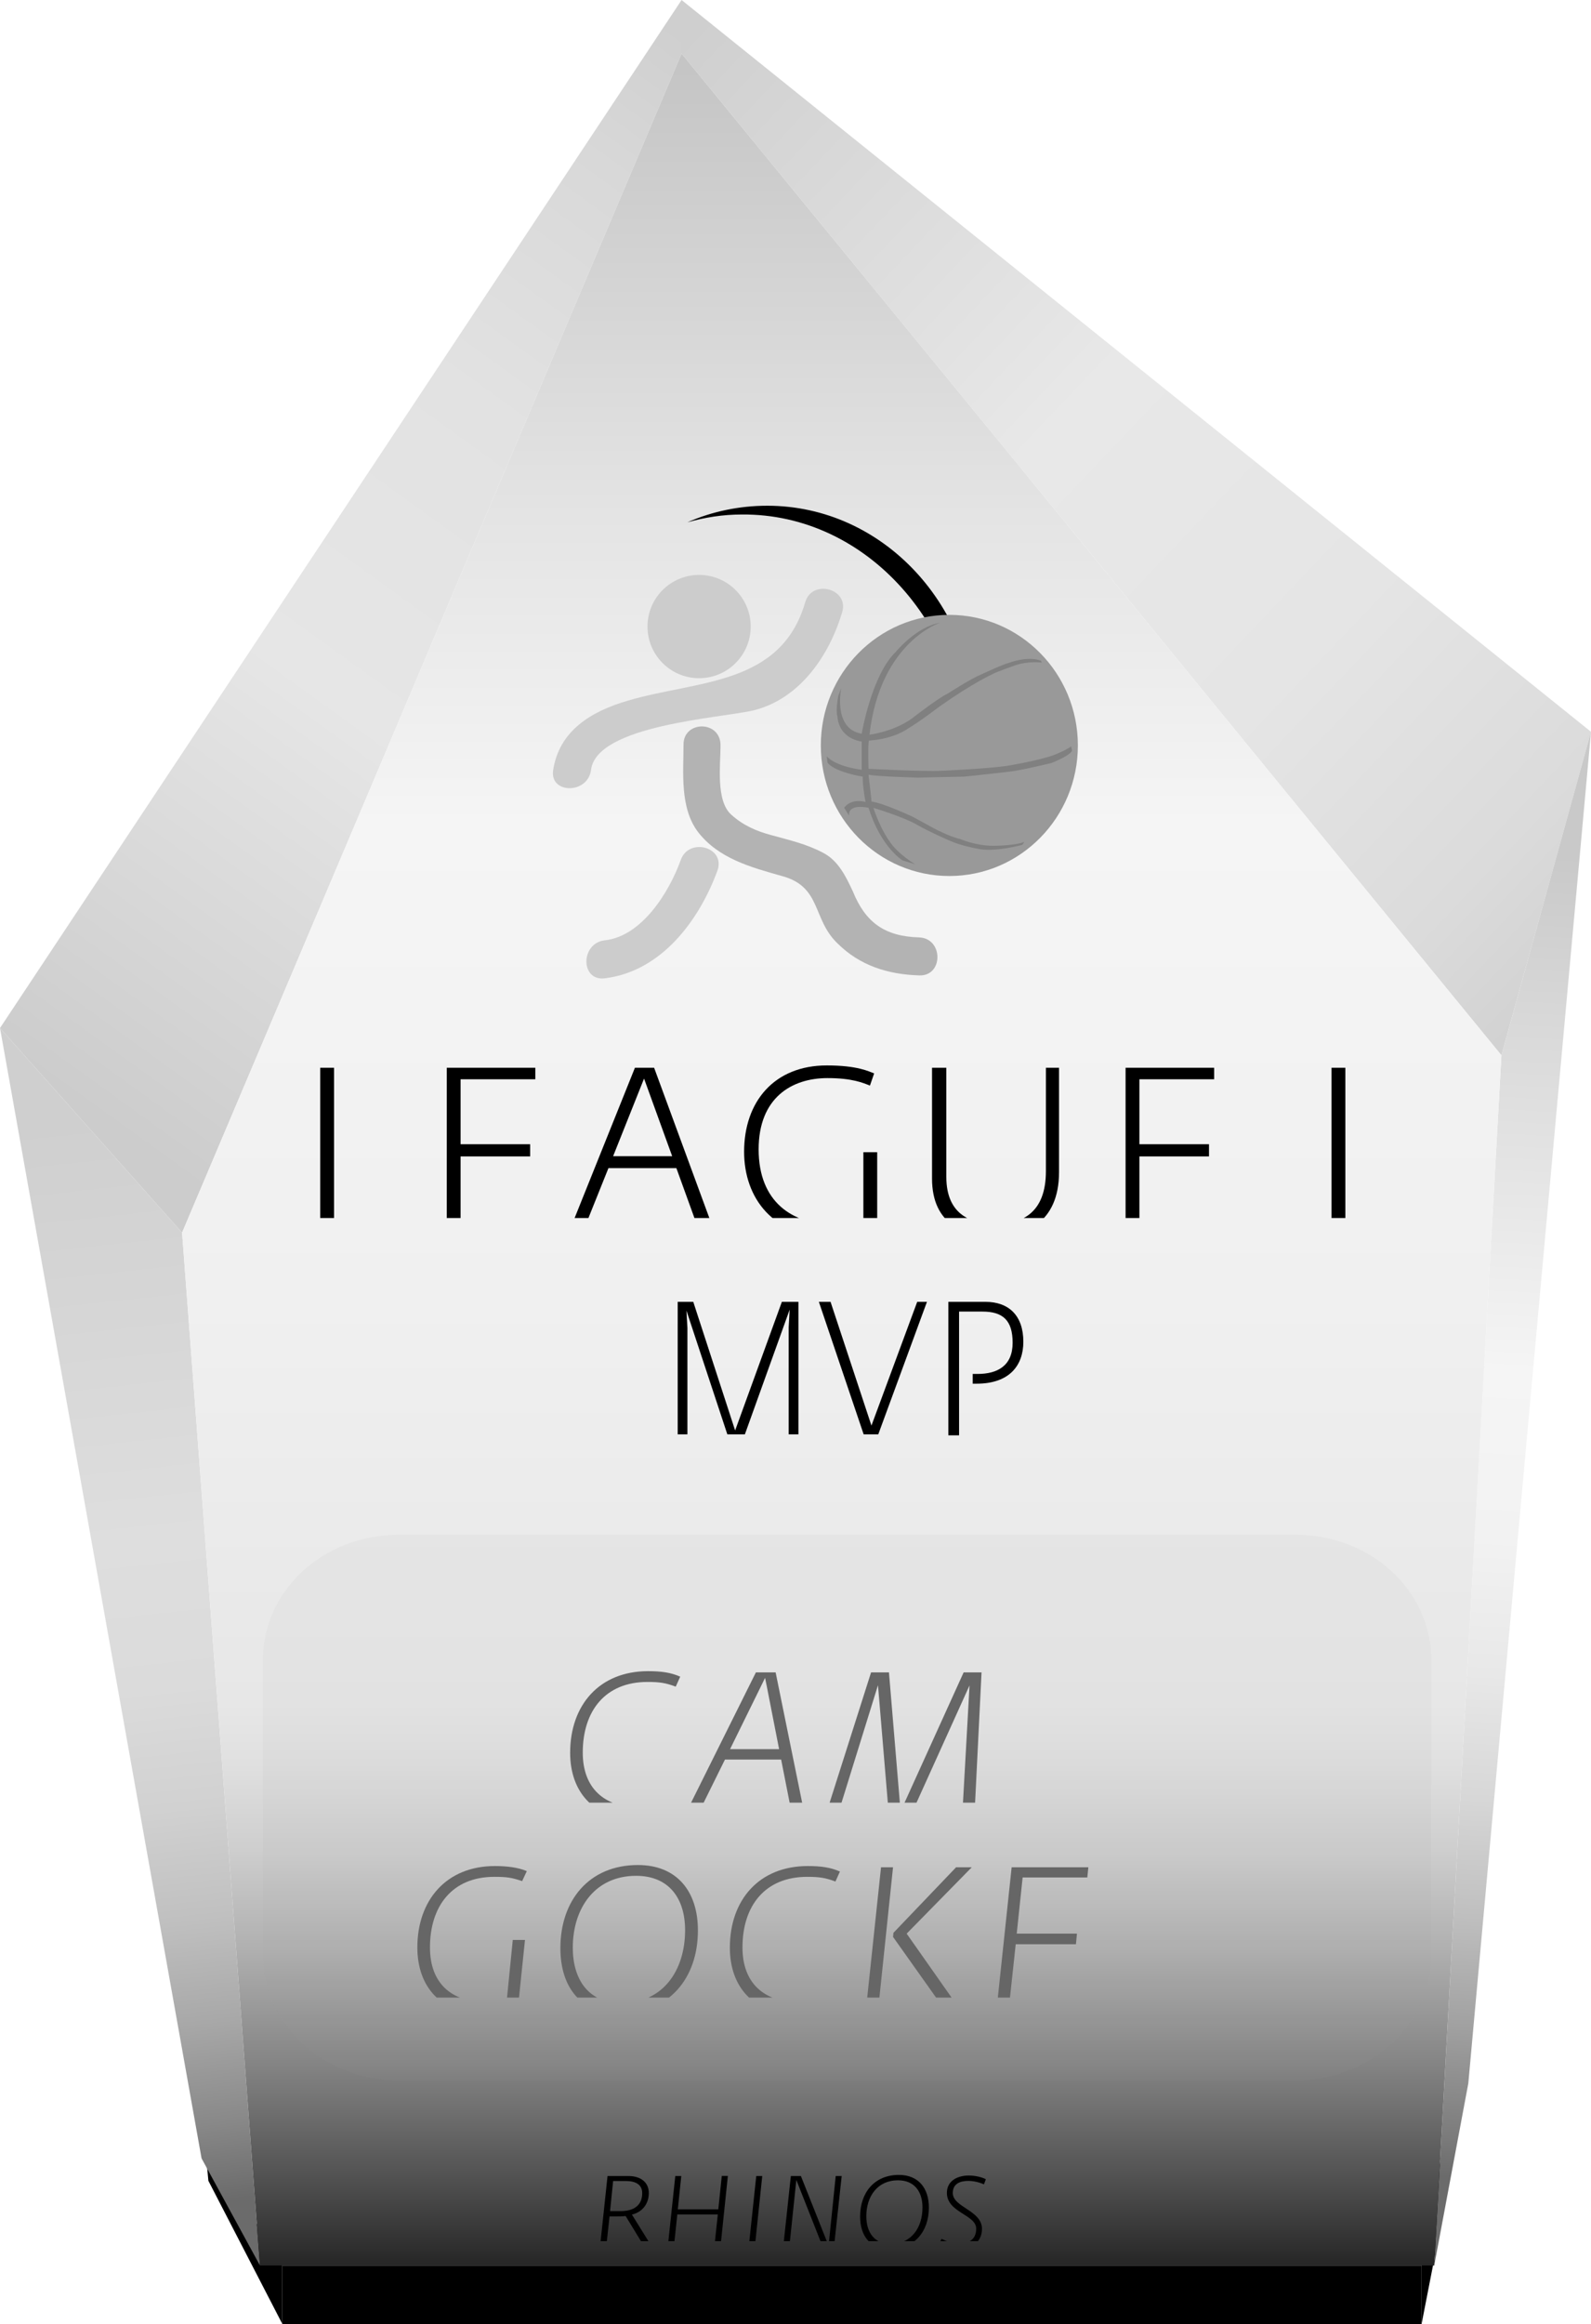 	
	<svg id="s606fd5fb900ac" xmlns="http://www.w3.org/2000/svg" xmlns:xlink="http://www.w3.org/1999/xlink" viewBox="0 0 163.4 238.5">
	<defs><style type="text/css">#s606fd5fb900ac .league path{fill:#000000} #s606fd5fb900ac .name path{fill:#666666} #s606fd5fb900ac .name path{fill:#666666} #s606fd5fb900ac .team path{fill:#000000}</style></defs>
<g class="base">
	<rect x="29" y="232.5" width="117" height="6"/>
	<polygon points="29,238.5 21.4,223.8 21,219.5 29,232.5 	"/>
	<polyline points="146,238.5 149.2,222.1 150.1,209.5 146,232.5 	"/>
</g>
<g class="trophy">
	<linearGradient id="s606fd5fb900b6" gradientUnits="userSpaceOnUse" x1="68.369" y1="5.862" x2="170.776" y2="103.103">
		<stop  offset="0" style="stop-color:#CFCFCF"/>
		<stop  offset="0.39" style="stop-color:#E8E8E8"/>
		<stop  offset="0.637" style="stop-color:#E5E5E5"/>
		<stop  offset="0.836" style="stop-color:#DBDBDB"/>
		<stop  offset="1" style="stop-color:#CCCCCC"/>
	</linearGradient>
	<polygon fill="url(#s606fd5fb900b6)" points="154.2,108.3 163.4,75.1 70,0 70,5.5 	"/>
	<linearGradient id="s606fd5fb900b7" gradientUnits="userSpaceOnUse" x1="158.947" y1="87.701" x2="151.573" y2="223.548">
		<stop  offset="0" style="stop-color:#C9C9C9"/>
		<stop  offset="0.116" style="stop-color:#D7D7D7"/>
		<stop  offset="0.39" style="stop-color:#F5F5F5"/>
		<stop  offset="0.517" style="stop-color:#F2F2F2"/>
		<stop  offset="0.62" style="stop-color:#E8E8E8"/>
		<stop  offset="0.714" style="stop-color:#D7D7D7"/>
		<stop  offset="0.803" style="stop-color:#BFBFBF"/>
		<stop  offset="0.888" style="stop-color:#A0A0A0"/>
		<stop  offset="0.97" style="stop-color:#7B7B7B"/>
		<stop  offset="1" style="stop-color:#6B6B6B"/>
	</linearGradient>
	<polygon fill="url(#s606fd5fb900b7)" points="147.3,232.5 154.2,108.3 163.4,75.1 150.8,213.8 	"/>
	<linearGradient id="s606fd5fb900b8" gradientUnits="userSpaceOnUse" x1="8.194" y1="113.387" x2="81.533" y2="11.643">
		<stop  offset="0" style="stop-color:#CCCCCC"/>
		<stop  offset="0.39" style="stop-color:#E6E6E6"/>
		<stop  offset="0.659" style="stop-color:#E2E2E2"/>
		<stop  offset="0.875" style="stop-color:#D8D8D8"/>
		<stop  offset="1" style="stop-color:#CFCFCF"/>
	</linearGradient>
	<polygon fill="url(#s606fd5fb900b8)" points="70,5.5 18.7,126.5 0,105.5 70,0 	"/>
	<linearGradient id="s606fd5fb900b9" gradientUnits="userSpaceOnUse" x1="9.202" y1="114.797" x2="21.302" y2="225.94">
		<stop  offset="0" style="stop-color:#CFCFCF"/>
		<stop  offset="0.39" style="stop-color:#DEDEDE"/>
		<stop  offset="0.527" style="stop-color:#DBDBDB"/>
		<stop  offset="0.638" style="stop-color:#D1D1D1"/>
		<stop  offset="0.74" style="stop-color:#C0C0C0"/>
		<stop  offset="0.836" style="stop-color:#A8A8A8"/>
		<stop  offset="0.927" style="stop-color:#898989"/>
		<stop  offset="1" style="stop-color:#6B6B6B"/>
	</linearGradient>
	<polygon fill="url(#s606fd5fb900b9)" points="26.7,232.5 18.7,126.5 0,105.5 20.7,221.5 	"/>
	<linearGradient id="s606fd5fb900ba" gradientUnits="userSpaceOnUse" x1="86.417" y1="232.5" x2="86.417" y2="5.5">
		<stop  offset="0" style="stop-color:#262626"/>
		<stop  offset="3.639047e-002" style="stop-color:#4E4E4E"/>
		<stop  offset="9.111195e-002" style="stop-color:#848484"/>
		<stop  offset="0.142" style="stop-color:#AFAFAF"/>
		<stop  offset="0.188" style="stop-color:#CECECE"/>
		<stop  offset="0.227" style="stop-color:#E0E0E0"/>
		<stop  offset="0.254" style="stop-color:#E7E7E7"/>
		<stop  offset="0.436" style="stop-color:#F0F0F0"/>
		<stop  offset="0.652" style="stop-color:#F5F5F5"/>
		<stop  offset="0.791" style="stop-color:#E4E4E4"/>
		<stop  offset="1" style="stop-color:#C4C4C4"/>
	</linearGradient>
	<polygon fill="url(#s606fd5fb900ba)" points="147.3,232.5 154.2,108.3 70,5.5 18.7,126.5 26.7,232.5 	"/>
</g>
<g class="logo">
	<path d="M99.4,78.7c0,1.3-0.1,2.6-0.3,3.9c0.8-2.4,1.2-5,1.2-7.6c0-12.8-9.6-23.1-21.5-23.1c-2.9,0-5.7,0.6-8.2,1.7
		c1.8-0.5,3.6-0.8,5.6-0.8C89,52.7,99.4,64.3,99.4,78.7z"/>
	<ellipse fill="#999999" cx="97.5" cy="76.5" rx="13.2" ry="13.4"/>
	<path fill="#808080" d="M89.3,75.4c0,0,2.5-0.3,4.4-1.7c0,0,2.7-2.1,3.6-2.5c0,0,2.5-1.6,3.3-1.9c0,0,2.3-1.1,3.1-1.3
		c0,0,1.8-0.7,3.2-0.2L107,68c0,0-1.4-0.2-2.8,0.3c0,0-2,0.7-2.3,0.9c0,0-2,0.9-5.4,3.3c0,0-2.1,1.6-3.3,2.3c0,0-1.3,1-3.9,1.2
		c0,0-0.2-0.5-0.1,2.9c0,0,5.8,0.3,7.5,0.2c0,0,4.6-0.2,6.7-0.5c0,0,3.1-0.5,4.8-1.1c0,0,1.3-0.5,1.8-0.9l0.1,0.4
		c0,0,0.1,0.4-2.1,1.3c0,0-3.3,0.8-4.4,0.9c0,0-4.4,0.5-4.6,0.5l-4.7,0.1c0,0-4.2-0.1-5.1-0.3c0,0,0.3,2.5,0.3,2.7
		c0,0.2,0-0.3,4.2,1.6c0,0,1.3,0.7,2.2,1.2c0,0,1.7,0.9,2.7,1.1c0,0,1.6,0.7,3.4,0.7c0,0,2.2,0,3.2-0.4l-0.2,0.3
		c0,0-2.9,0.8-4.6,0.4c0,0-1.7-0.3-2.8-0.8c0,0-1.9-0.8-3.5-1.7c0,0-0.9-0.6-4.4-1.7c0,0,0.7,2.3,2,3.9c0,0,0.8,1,2.3,1.9l-1.3-0.4
		c0,0-2.2-1.3-3.5-5.4c0,0-2.1-0.5-2,0.8l-0.5-0.8c0,0,0.6-1,2.2-0.6c0,0-0.3-1.4-0.3-2.6c0,0-2.7-0.4-3.6-1.4l-0.1-0.7
		c0,0,0.7,1,3.6,1.4c0,0,0-2.3,0-2.9c0,0-2.3-0.2-2.5-2.6c0,0-0.2-0.5,0.1-2.1l0.3-0.8c0,0-0.9,4.2,2.1,4.7c0,0,1-6,3.5-8.4
		c0,0,2.1-2.6,4.6-3C96.8,63.8,90.4,65.7,89.3,75.4z"/>
	<circle fill="#CCCCCC" cx="71.8" cy="64.3" r="5.3"/>
	<g>
		<g>
			<path fill="#CCCCCC" d="M60.7,79c0.6-4.6,13.3-5.3,16.7-6.1c4.8-1.2,7.8-5.7,9.1-10.1c0.7-2.4-3.1-3.4-3.8-1 c-2.5,8.6-11.1,8-18.2,10.1c-3.8,1.1-7.1,3.1-7.7,7.2C56.5,81.5,60.4,81.5,60.7,79L60.7,79z"/>
		</g>
	</g>
	<g>
		<g>
			<path fill="#B3B3B3" d="M70.2,76.4c0,2.9-0.4,6.5,1.5,9c2.1,2.7,5.4,3.6,8.6,4.5c4.1,1.1,3.1,4.4,5.7,6.9 c2.3,2.3,5.2,3.2,8.4,3.3c2.5,0.1,2.5-3.8,0-3.9c-3.5-0.1-5.5-1.5-6.8-4.7c-0.7-1.5-1.5-3.2-3.1-4c-1.7-0.9-3.5-1.3-5.3-1.8 c-1.5-0.4-2.9-1-4.1-2.1c-1.6-1.4-1.1-5.2-1.1-7C74.1,73.9,70.2,73.9,70.2,76.4L70.2,76.4z"/>
		</g>
	</g>
	<g>
		<g>
			<path fill="#CCCCCC" d="M69.9,88.3c-1.2,3.3-4,7.8-7.8,8.2c-2.5,0.3-2.5,4.2,0,3.9c5.8-0.7,9.7-5.9,11.6-11.1 C74.5,86.9,70.7,85.9,69.9,88.3L69.9,88.3z"/>
		</g>
	</g>
</g>
<g class="name-plate" opacity="0.7">
	<path opacity="0.1" fill="#999999" d="M147,200.6c0,7.1-6.1,12.9-14,12.9H41c-7.9,0-14-5.8-14-12.9v-30.2c0-7.1,6.1-12.9,14-12.9 h92c7.9,0,14,5.8,14,12.9V200.6z"/>
</g>
<g class="title">
	<g class="mvp">
		<g>
			<g>
				<path d="M69.5,133.6h1.7l4.3,13.2l4.8-13.2H82v13.6h-1v-11l0.1-1.8l-4.6,12.8h-1.8l-4.2-12.7l0.1,1.8v10.9h-1V133.6z"/>
				<path d="M84.1,133.6h1.2l4.2,12.7l4.7-12.7h1l-5,13.6h-1.5L84.1,133.6z"/>
				<path d="M97.3,133.6h3.9c2.4,0,3.9,1.4,3.9,4.1c0,2.4-1.4,4.3-4.8,4.3h-0.4v-1h0.5c2,0,3.6-0.8,3.6-3.2c0-2.3-1-3.2-3.1-3.2 h-2.4v12.7h-1.1V133.6z"/>
			</g>
		</g>
	</g>
		<g class="league">
		<svg y="105px" x="30px" xmlns="http://www.w3.org/2000/svg" width="70%" height="20" xmlns:xlink="http://www.w3.org/1999/xlink" viewBox="0 0 404 70"><g transform="matrix(1 0 0 1 0 70)"><g transform="scale(0.085) translate(0, 0) matrix(1 0 0 1 0 70)"><path
                    transform="translate(0,0)
                    rotate(180) scale(-1, 1)"
                    d="M120,0l366,0l0,54l-307,0l0,653l-59,0z" /><path
                    transform="translate(540,0)
                    rotate(180) scale(-1, 1)"
                    d="M120,0l401,0l0,51l-342,0l0,278l297,0l0,52l-297,0l0,277l319,0l0,49l-378,0z" /><path
                    transform="translate(1165,0)
                    rotate(180) scale(-1, 1)"
                    d="M14,0l59,0l112,279l290,0l101,-279l64,0l-260,707l-82,0M205,330l132,331l120,-331z" /><path
                    transform="translate(1869,0)
                    rotate(180) scale(-1, 1)"
                    d="M419,-12C518,-12 572,1 628,17l0,330l-59,0l0,-290C540,50 500,40 437,40C267,40 122,134 122,359C122,579 263,663 416,663C523,663 569,642 597,631l18,52C593,691 545,717 413,717C188,717 60,562 60,349C60,149 187,-12 419,-12z" /><path
                    transform="translate(2621,0)
                    rotate(180) scale(-1, 1)"
                    d="M383,-12C500,-12 652,41 652,262l0,445l-56,0l0,-441C596,86 492,41 383,41C283,41 171,75 171,242l0,465l-61,0l0,-472C110,36 251,-12 383,-12z" /><path
                    transform="translate(3437,0)
                    rotate(180) scale(-1, 1)"
                    d="M120,0l401,0l0,51l-342,0l0,278l297,0l0,52l-297,0l0,277l319,0l0,49l-378,0z" /><path
                    transform="translate(4062,0)
                    rotate(180) scale(-1, 1)"
                    d="" /><path
                    transform="translate(4316,0)
                    rotate(180) scale(-1, 1)"
                    d="M120,0l59,0l0,707l-59,0z" /></g></g></svg>
	</g>
</g>
<g class="name">
	<svg y="165px" x="25px" xmlns="http://www.w3.org/2000/svg" width="75%" height="20" xmlns:xlink="http://www.w3.org/1999/xlink" viewBox="0 0 193 67"><g transform="matrix(1 0 0 1 0 67)"><g transform="scale(0.07) translate(0, 0) matrix(1 0 0 1 0 67)"><path
                    transform="translate(0,0)
                    rotate(180) scale(-1, 1)"
                    d="M362,-10C429,-10 485,-5 549,15l-12,52C489,51 440,45 387,45C219,45 114,139 114,313C114,517 224,660 432,660C494,660 522,655 571,637l22,49C548,706 501,713 435,713C196,713 52,547 52,312C52,118 170,-10 362,-10z" /><path
                    transform="translate(645,0)
                    rotate(180) scale(-1, 1)"
                    d="M-32,0l62,0l138,279l276,0l55,-279l62,0l-144,707l-97,0M193,330l150,305l22,45l9,-44l60,-306z" /><path
                    transform="translate(1310,0)
                    rotate(180) scale(-1, 1)"
                    d="M-4,0l59,0l200,644l54,-644l105,0l291,643l-36,-643l60,0l35,707l-88,0l-310,-683l-57,683l-88,0z" /></g></g></svg>
	<svg y="185px" x="25px" xmlns="http://www.w3.org/2000/svg" width="75%" height="20" xmlns:xlink="http://www.w3.org/1999/xlink" viewBox="0 0 298 67"><g transform="matrix(1 0 0 1 0 67)"><g transform="scale(0.07) translate(0, 0) matrix(1 0 0 1 0 67)"><path
                    transform="translate(0,0)
                    rotate(180) scale(-1, 1)"
                    d="M362,-10C448,-10 487,0 546,22l34,328l-60,0l-29,-291C465,51 427,45 387,45C218,45 113,138 113,313C113,516 222,660 429,660C492,660 516,656 566,639l23,49C545,707 488,713 432,713C194,713 51,546 51,313C51,118 170,-10 362,-10z" /><path
                    transform="translate(702,0)
                    rotate(180) scale(-1, 1)"
                    d="M343,-11C585,-11 728,161 728,397C728,587 626,718 433,718C193,718 52,544 52,310C52,119 151,-11 343,-11M352,40C189,40 113,157 113,312C113,506 222,665 424,665C585,665 665,555 665,398C665,202 558,40 352,40z" /><path
                    transform="translate(1535,0)
                    rotate(180) scale(-1, 1)"
                    d="M362,-10C429,-10 485,-5 549,15l-12,52C489,51 440,45 387,45C219,45 114,139 114,313C114,517 224,660 432,660C494,660 522,655 571,637l22,49C548,706 501,713 435,713C196,713 52,547 52,312C52,118 170,-10 362,-10z" /><path
                    transform="translate(2180,0)
                    rotate(180) scale(-1, 1)"
                    d="M483,-21l51,35l-258,367l320,326l-77,0l-308,-322l-2,-20M75,0l60,0l74,707l-59,0z" /><path
                    transform="translate(2822,0)
                    rotate(180) scale(-1, 1)"
                    d="M75,0l402,0l5,50l-342,0l30,279l296,0l5,52l-296,0l29,276l318,0l5,50l-377,0z" /></g></g></svg>
</g>
<g class="team">
	<svg y="220px" x="25px" xmlns="http://www.w3.org/2000/svg" width="75%" height="10" xmlns:xlink="http://www.w3.org/1999/xlink" viewBox="0 0 341 67"><g transform="matrix(1 0 0 1 0 67)"><g transform="scale(0.07) translate(0, 0) matrix(1 0 0 1 0 67)"><path
                    transform="translate(0,0)
                    rotate(180) scale(-1, 1)"
                    d="M530,-17l55,31l-195,314C501,355 556,443 556,540C556,646 475,707 356,707l-206,0l-75,-707l61,0l34,310C192,310 214,310 234,310C265,310 294,310 328,314M175,362l30,296l125,0C426,658 491,623 491,539C491,417 407,362 276,362z" /><path
                    transform="translate(666,0)
                    rotate(180) scale(-1, 1)"
                    d="M75,0l60,0l35,329l398,0l-35,-329l60,0l74,708l-60,0l-34,-328l-398,0l34,327l-59,0z" /><path
                    transform="translate(1462,0)
                    rotate(180) scale(-1, 1)"
                    d="M75,0l60,0l74,707l-59,0z" /><path
                    transform="translate(1801,0)
                    rotate(180) scale(-1, 1)"
                    d="M75,0l60,0l70,668l264,-668l105,0l77,707l-59,0l-70,-685l-272,685l-99,0z" /><path
                    transform="translate(2581,0)
                    rotate(180) scale(-1, 1)"
                    d="M343,-11C585,-11 728,161 728,397C728,587 626,718 433,718C193,718 52,544 52,310C52,119 151,-11 343,-11M352,40C189,40 113,157 113,312C113,506 222,665 424,665C585,665 665,555 665,398C665,202 558,40 352,40z" /><path
                    transform="translate(3414,0)
                    rotate(180) scale(-1, 1)"
                    d="M182,-11C315,-11 417,58 417,188C417,370 130,399 130,540C130,632 202,659 283,659C338,659 398,643 436,625l19,50C425,693 356,712 287,712C171,712 72,656 72,542C72,346 360,329 360,190C360,79 284,44 186,44C128,44 64,68 19,90l-25,-53C33,12 121,-11 182,-11z" /></g></g></svg>
</g>
</svg>

